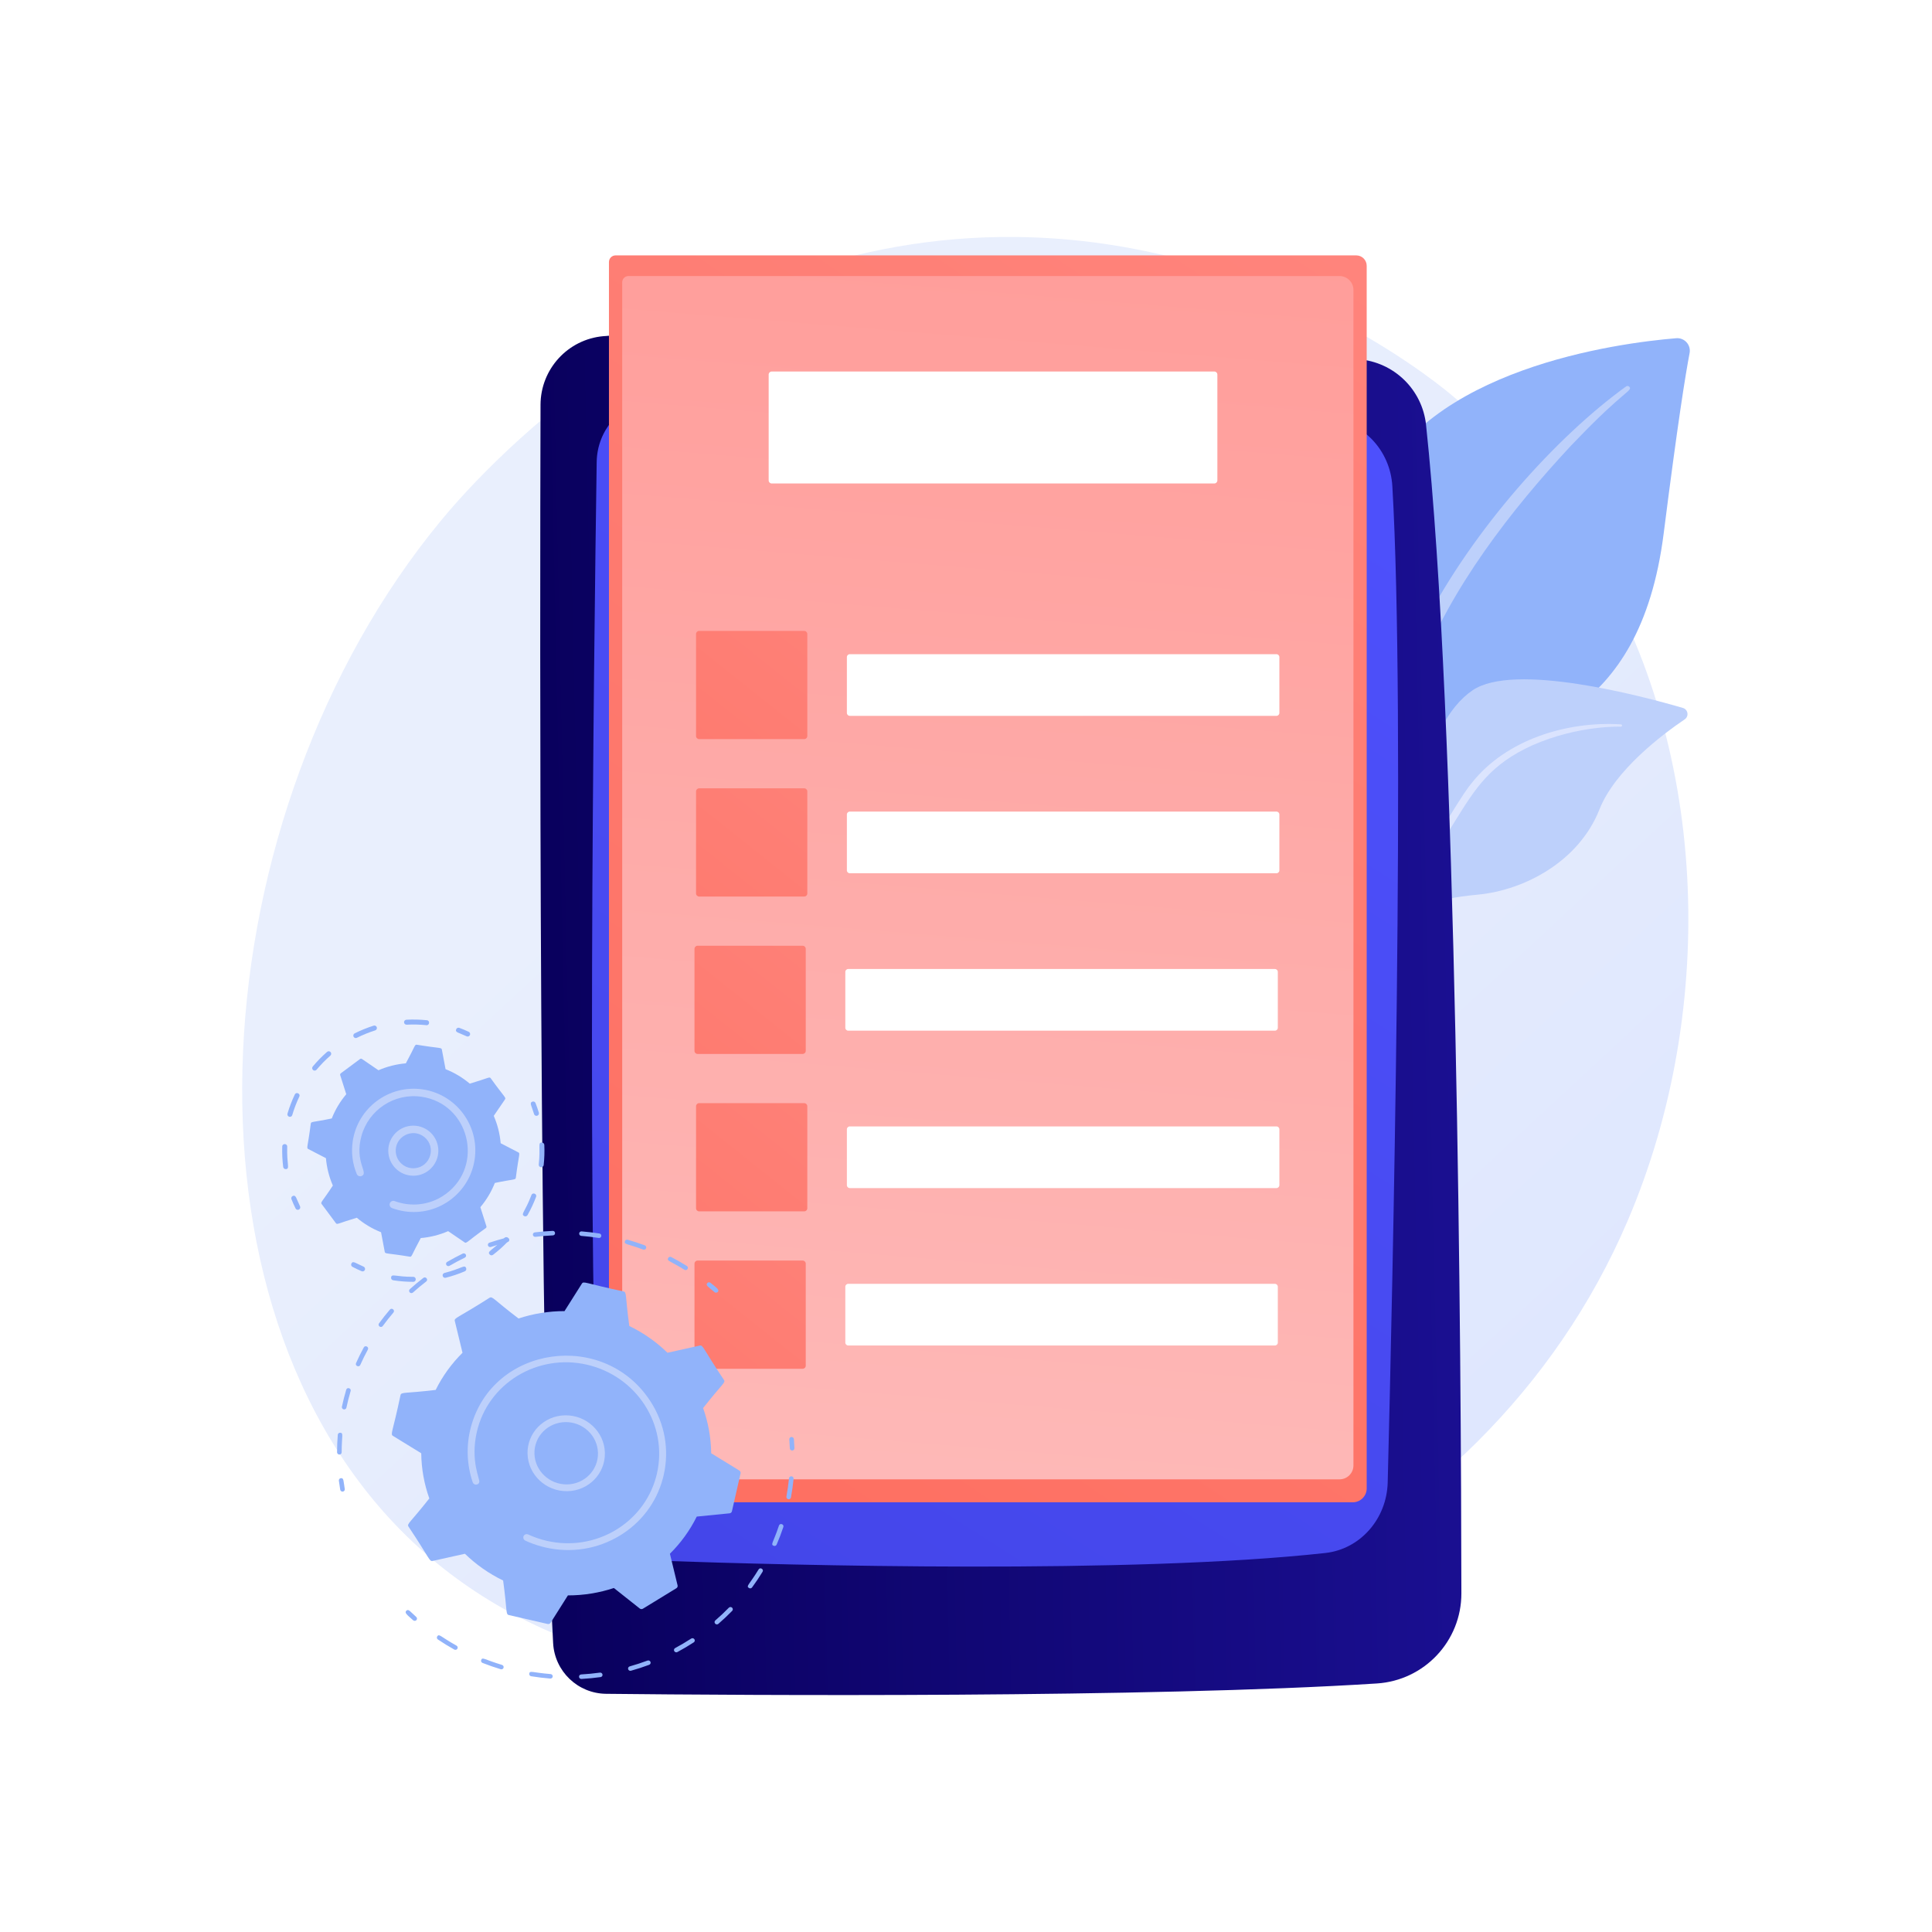 <?xml version="1.0" encoding="utf-8"?>
<!-- Generator: Adobe Illustrator 27.5.0, SVG Export Plug-In . SVG Version: 6.00 Build 0)  -->
<svg version="1.1" xmlns="http://www.w3.org/2000/svg" xmlns:xlink="http://www.w3.org/1999/xlink" x="0px" y="0px"
	 viewBox="0 0 3710 3710" style="enable-background:new 0 0 3710 3710;" xml:space="preserve">
<g id="Background">
	<g>
		<g>
			<rect style="fill:#FFFFFF;" width="3710" height="3710"/>
		</g>
	</g>
</g>
<g id="Illustration">
	<g>
		<linearGradient id="SVGID_1_" gradientUnits="userSpaceOnUse" x1="3411.001" y1="3603.367" x2="1363.604" y2="1393.477">
			<stop  offset="0" style="stop-color:#DAE3FE"/>
			<stop  offset="1" style="stop-color:#E9EFFD"/>
		</linearGradient>
		<path style="fill:url(#SVGID_1_);" d="M3125.683,2344.033c-281.327,657.569-1023.941,940.011-1605.79,891.854
			c-158.869-13.148-478.515-39.604-728.098-275.627c-479.307-453.266-405.489-1400.717,53.345-1958.524
			c59.088-71.834,468.089-553.114,1105.44-546.672c466.634,4.717,794.16,268.312,833.986,301.151
			c50.311,41.484,161.276,140.065,261.282,296.456C3280.829,1420.135,3301.484,1933.118,3125.683,2344.033z"/>
		<g>
			<g>
				<path style="fill:#91B3FA;" d="M2653.569,1773.671c0,0,20.283-254.558,144.287-310.398
					c124.003-55.84,350.787-75.278,396.919-439.037c27.008-212.96,41.965-305.744,49.723-346.073
					c3.027-15.732-9.752-30.008-25.717-28.682c-112.933,9.385-481.677,57.974-582.581,295.762
					C2516.578,1227.143,2653.569,1773.671,2653.569,1773.671z"/>
				<path style="fill:#BDD0FB;" d="M3122.599,742.051c-132.833,95.838-293.326,273.185-388.16,457.338
					c-12.898,30.632-48.009,94.98-72.616,213.224c-21.246,98.543-26.739,204.43-20.732,275.522c0.38,4.495,4.331,7.83,8.825,7.45
					c7.728-0.652,7.565-8.908,7.47-8.658c-2.766-120.685,18.877-268.298,67.374-398.484
					c61.271-159.675,176.46-308.703,292.529-433.196l11.882-12.212c89.605-93.358,106.33-92.38,99.671-100.226
					C3127.271,740.957,3124.54,740.658,3122.599,742.051z"/>
			</g>
			<g>
				<path style="fill:#BDD0FB;" d="M2415.004,2242.406c-16.628,6.119,170.592-184.993,256.385-506.735
					c40.428-151.614,60.767-344.714,156.292-410.039c79.502-54.368,324.133,10.518,403.962,33.814
					c9.975,2.911,12.067,16.109,3.463,21.937c-42.418,28.726-133.905,97.372-163.73,173.021
					c-39.312,99.71-143.704,154.902-232.933,163.518c-89.229,8.616-139.624,20.729-196.689,156.082
					C2584.69,2009.356,2462.252,2225.019,2415.004,2242.406z"/>
				
					<linearGradient id="SVGID_00000075857570345718610400000001931544222524488325_" gradientUnits="userSpaceOnUse" x1="3154.152" y1="1324.303" x2="1848.885" y2="2338.922" gradientTransform="matrix(0.995 0.103 -0.103 0.995 65.798 -206.666)">
					<stop  offset="0" style="stop-color:#DAE3FE"/>
					<stop  offset="1" style="stop-color:#E9EFFD"/>
				</linearGradient>
				<path style="fill:url(#SVGID_00000075857570345718610400000001931544222524488325_);" d="M3112.704,1390.967
					c-104.266-6.413-220.612,29.392-286.371,112.362l-6.217,7.923c-14.388,18.598-98.901,152.65-149.846,265.753
					c-0.634,1.41-0.007,3.068,1.403,3.703c2.395,1.078,3.92-1.522,3.658-1.306c33.894-63.365,81.419-143.229,118.848-202.756
					c40.261-65.017,68.275-108.971,148.525-145.535c89.155-39.095,170.103-35.68,169.857-35.655c1.24,0.002,2.249-1.002,2.25-2.243
					C3114.814,1392.02,3113.878,1391.042,3112.704,1390.967z"/>
			</g>
		</g>
		<g>
			<g>
				
					<linearGradient id="SVGID_00000004539725576984155250000002693530533399360413_" gradientUnits="userSpaceOnUse" x1="959.647" y1="2008.28" x2="2721.701" y2="2008.28" gradientTransform="matrix(1 -0.022 0.022 1 28.223 -27.654)">
					<stop  offset="0" style="stop-color:#09005D"/>
					<stop  offset="1" style="stop-color:#1A0F91"/>
				</linearGradient>
				<path style="fill:url(#SVGID_00000004539725576984155250000002693530533399360413_);" d="M1158.867,645.528
					c-68.319,5.941-120.699,63.158-120.894,131.735c-1.19,419.375-3.151,1865.913,24.183,2377.906
					c2.896,54.241,47.364,96.851,101.68,97.436c268.645,2.892,1041.393,8.206,1480.085-19.855
					c91.373-5.845,162.475-81.522,162.365-173.081c-0.533-440.149-7.566-1678-67.858-2243.808
					c-7.224-67.792-61.719-120.708-129.689-126.004C2315.74,667.028,1537.678,612.583,1158.867,645.528z"/>
				
					<linearGradient id="SVGID_00000000920471783313497090000014986492085045599655_" gradientUnits="userSpaceOnUse" x1="2804.817" y1="453.18" x2="679.905" y2="3797.826">
					<stop  offset="0" style="stop-color:#4F52FF"/>
					<stop  offset="1" style="stop-color:#4042E2"/>
				</linearGradient>
				<path style="fill:url(#SVGID_00000000920471783313497090000014986492085045599655_);" d="M1145.811,887.168
					c-5.276,358.739-20.297,1552.112,5.925,1992.565c3.833,64.378,53.84,115.205,115.588,117.356
					c254.234,8.86,906.176,26.005,1277.664-14.871c66.893-7.36,118.017-65.342,119.799-135.549
					c9.292-366.092,34.393-1477.581,8.908-1913.109c-4.066-69.479-57.147-124.918-123.686-129.401
					c-275.276-18.549-982.149-61.325-1298.05-35.018C1192.657,774.079,1146.724,825.061,1145.811,887.168z"/>
				<path style="fill:#1F5AA9;" d="M1760.07,707.902c0.217,9.911,8.121,17.915,18.03,18.216
					c48.919,1.486,186.725,5.705,248.32,7.924c12.145,0.437,21.425-10.674,18.863-22.554c-0.211-0.374-1.789-15.605-17.344-16.687
					c-41.666-2.897-167.369-10.708-250.437-5.916C1760.445,689.871,1759.517,709.27,1760.07,707.902z"/>
			</g>
		</g>
		<g>
			
				<linearGradient id="SVGID_00000092429024658274734300000008343939282876559491_" gradientUnits="userSpaceOnUse" x1="1234.967" y1="2661.438" x2="3671.051" y2="-940.23">
				<stop  offset="0" style="stop-color:#FE7062"/>
				<stop  offset="1" style="stop-color:#FF928E"/>
			</linearGradient>
			<path style="fill:url(#SVGID_00000092429024658274734300000008343939282876559491_);" d="M2597.721,2884.846H1196.093
				c-14.763,0-26.731-11.968-26.731-26.731V503.16c0-7.036,5.703-12.739,12.739-12.739h1422.315c11.065,0,20.036,8.97,20.036,20.036
				v2347.658C2624.452,2872.878,2612.484,2884.846,2597.721,2884.846z"/>
			
				<linearGradient id="SVGID_00000157269975390406036890000000779397041073841044_" gradientUnits="userSpaceOnUse" x1="1782.407" y1="3083.57" x2="2077.314" y2="-535.714">
				<stop  offset="0" style="stop-color:#FEBBBA"/>
				<stop  offset="1" style="stop-color:#FF928E"/>
			</linearGradient>
			<path style="fill:url(#SVGID_00000157269975390406036890000000779397041073841044_);" d="M2572.274,2840.76H1221.539
				c-14.763,0-26.731-11.968-26.731-26.731V542.076c0-6.624,5.37-11.995,11.995-11.995h1365.472
				c14.763,0,26.731,11.968,26.731,26.731v2257.216C2599.005,2828.792,2587.037,2840.76,2572.274,2840.76z"/>
			<path style="fill:#FFFFFF;" d="M2331.75,928.421h-849.723c-3.281,0-5.966-2.685-5.966-5.966V719.362
				c0-3.281,2.685-5.965,5.966-5.965h849.723c3.281,0,5.965,2.684,5.965,5.965v203.093
				C2337.715,925.737,2335.031,928.421,2331.75,928.421z"/>
			<g>
				<path style="fill:#FFFFFF;" d="M2448.221,1979.193h-819.408c-3.058,0-5.56-2.502-5.56-5.56v-107.308
					c0-3.058,2.502-5.56,5.56-5.56h819.408c3.058,0,5.56,2.502,5.56,5.56v107.308
					C2453.781,1976.691,2451.279,1979.193,2448.221,1979.193z"/>
				
					<linearGradient id="SVGID_00000147899497941251828700000006790206065905897140_" gradientUnits="userSpaceOnUse" x1="945.239" y1="2541.625" x2="2178.964" y2="992.907">
					<stop  offset="0" style="stop-color:#FE7062"/>
					<stop  offset="1" style="stop-color:#FF928E"/>
				</linearGradient>
				<path style="fill:url(#SVGID_00000147899497941251828700000006790206065905897140_);" d="M1541.345,2023.871h-201.793
					c-3.276,0-5.932-2.656-5.932-5.932v-195.92c0-3.276,2.656-5.932,5.932-5.932h201.793c3.276,0,5.932,2.656,5.932,5.932v195.92
					C1547.277,2021.216,1544.621,2023.871,1541.345,2023.871z"/>
			</g>
			<g>
				<path style="fill:#FFFFFF;" d="M2451.218,1676.916h-819.409c-3.058,0-5.56-2.502-5.56-5.56v-107.308
					c0-3.058,2.502-5.56,5.56-5.56h819.409c3.058,0,5.56,2.502,5.56,5.56v107.308
					C2456.778,1674.414,2454.276,1676.916,2451.218,1676.916z"/>
				
					<linearGradient id="SVGID_00000134937227650695883180000000894736539967504050_" gradientUnits="userSpaceOnUse" x1="948.236" y1="2239.348" x2="2181.961" y2="690.63">
					<stop  offset="0" style="stop-color:#FE7062"/>
					<stop  offset="1" style="stop-color:#FF928E"/>
				</linearGradient>
				<path style="fill:url(#SVGID_00000134937227650695883180000000894736539967504050_);" d="M1544.342,1721.594h-201.793
					c-3.276,0-5.932-2.656-5.932-5.932v-195.92c0-3.276,2.656-5.932,5.932-5.932h201.793c3.276,0,5.932,2.656,5.932,5.932v195.92
					C1550.274,1718.938,1547.618,1721.594,1544.342,1721.594z"/>
			</g>
			<g>
				<path style="fill:#FFFFFF;" d="M2448.221,2583.748h-819.408c-3.058,0-5.56-2.502-5.56-5.56v-107.308
					c0-3.058,2.502-5.56,5.56-5.56h819.408c3.058,0,5.56,2.502,5.56,5.56v107.308
					C2453.781,2581.246,2451.279,2583.748,2448.221,2583.748z"/>
				
					<linearGradient id="SVGID_00000168802336821703839610000001123890786773569452_" gradientUnits="userSpaceOnUse" x1="945.239" y1="3146.179" x2="2178.964" y2="1597.461">
					<stop  offset="0" style="stop-color:#FE7062"/>
					<stop  offset="1" style="stop-color:#FF928E"/>
				</linearGradient>
				<path style="fill:url(#SVGID_00000168802336821703839610000001123890786773569452_);" d="M1541.345,2628.426h-201.793
					c-3.276,0-5.932-2.656-5.932-5.932v-195.92c0-3.276,2.656-5.932,5.932-5.932h201.793c3.276,0,5.932,2.656,5.932,5.932v195.92
					C1547.277,2625.77,1544.621,2628.426,1541.345,2628.426z"/>
			</g>
			<g>
				<path style="fill:#FFFFFF;" d="M2451.218,2281.47h-819.409c-3.058,0-5.56-2.502-5.56-5.56v-107.308
					c0-3.058,2.502-5.56,5.56-5.56h819.409c3.058,0,5.56,2.502,5.56,5.56v107.308
					C2456.778,2278.969,2454.276,2281.47,2451.218,2281.47z"/>
				
					<linearGradient id="SVGID_00000181785514627291668640000011848717552438031492_" gradientUnits="userSpaceOnUse" x1="948.236" y1="2843.902" x2="2181.961" y2="1295.184">
					<stop  offset="0" style="stop-color:#FE7062"/>
					<stop  offset="1" style="stop-color:#FF928E"/>
				</linearGradient>
				<path style="fill:url(#SVGID_00000181785514627291668640000011848717552438031492_);" d="M1544.342,2326.149h-201.793
					c-3.276,0-5.932-2.656-5.932-5.932v-195.92c0-3.276,2.656-5.932,5.932-5.932h201.793c3.276,0,5.932,2.656,5.932,5.932v195.92
					C1550.274,2323.493,1547.618,2326.149,1544.342,2326.149z"/>
			</g>
			<g>
				<path style="fill:#FFFFFF;" d="M2451.218,1374.639h-819.409c-3.058,0-5.56-2.502-5.56-5.56v-107.308
					c0-3.058,2.502-5.56,5.56-5.56h819.409c3.058,0,5.56,2.502,5.56,5.56v107.308
					C2456.778,1372.137,2454.276,1374.639,2451.218,1374.639z"/>
				
					<linearGradient id="SVGID_00000067213864750555577880000013929717351499803071_" gradientUnits="userSpaceOnUse" x1="948.236" y1="1937.071" x2="2181.961" y2="388.353">
					<stop  offset="0" style="stop-color:#FE7062"/>
					<stop  offset="1" style="stop-color:#FF928E"/>
				</linearGradient>
				<path style="fill:url(#SVGID_00000067213864750555577880000013929717351499803071_);" d="M1544.342,1419.317h-201.793
					c-3.276,0-5.932-2.656-5.932-5.932v-195.92c0-3.276,2.656-5.932,5.932-5.932h201.793c3.276,0,5.932,2.656,5.932,5.932v195.92
					C1550.274,1416.661,1547.618,1419.317,1544.342,1419.317z"/>
			</g>
		</g>
		<g>
			<g>
				<path style="fill:#91B3FA;" d="M656.56,2864.185c-1.625-0.442-2.931-1.775-3.228-3.51c-0.984-5.726-1.863-11.568-2.613-17.364
					c-0.308-2.381,1.407-4.532,3.832-4.806c5.875-0.697,4.845,5.331,7.507,20.825c0.408,2.367-1.216,4.588-3.627,4.959
					C657.788,2864.387,657.153,2864.346,656.56,2864.185z"/>
				<path style="fill:#91B3FA;" d="M647.253,2788.767c0.017-11.162,0.487-22.46,1.397-33.578c0.196-2.387,2.329-4.144,4.765-3.924
					c6.638,0.638,2.741,4.719,2.688,37.615c-0.004,2.397-1.987,4.313-4.432,4.282
					C649.194,2793.128,647.249,2791.133,647.253,2788.767z M656.565,2701.231c2.333-10.963,5.146-22.039,8.272-32.531
					c1.672-5.642,10.11-2.888,8.498,2.517c-3.107,10.463-5.82,21.149-8.103,31.88c-0.498,2.342-2.842,3.82-5.234,3.305
					C657.577,2705.879,656.073,2703.548,656.565,2701.231z M683.705,2617.553c4.529-10.182,9.532-20.313,14.87-30.116
					c2.756-5.051,10.557-0.871,7.819,4.156c-5.231,9.604-10.133,19.532-14.57,29.505
					C689.49,2626.346,681.376,2622.784,683.705,2617.553z M728.853,2547.312c-1.995-1.406-2.469-4.12-1.055-6.059
					c6.575-9.034,13.606-17.928,20.898-26.432c3.75-4.371,10.549,1.26,6.803,5.629c-7.144,8.332-14.035,17.046-20.479,25.897
					C733.61,2548.29,730.844,2548.721,728.853,2547.312z M786.758,2481.717c-1.666-1.773-1.567-4.516,0.223-6.13
					c8.337-7.516,17.079-14.798,25.985-21.642c4.587-3.509,10.093,3.331,5.51,6.855c-8.727,6.707-17.294,13.841-25.463,21.206
					C791.227,2483.617,788.425,2483.489,786.758,2481.717z M859.803,2431.148c-1.067-0.29-2.027-0.966-2.644-1.971
					c-1.27-2.061-0.606-4.724,1.484-5.945c9.74-5.69,19.822-11.066,29.966-15.982c2.183-1.057,4.842-0.172,5.947,1.981
					c1.102,2.152,0.229,4.751-1.952,5.809c-9.942,4.815-19.822,10.087-29.368,15.663
					C862.165,2431.328,860.926,2431.454,859.803,2431.148z M940.123,2394.613c-1.364-0.371-2.53-1.37-3.038-2.775
					c-0.819-2.268,0.386-4.735,2.688-5.512c10.719-3.615,21.726-6.859,32.713-9.639c2.357-0.602,4.79,0.796,5.425,3.121
					c0.636,2.319-0.761,4.686-3.121,5.283c-10.764,2.724-21.549,5.903-32.051,9.446
					C941.864,2394.832,940.956,2394.84,940.123,2394.613z M1023.287,2371.32c-0.331-2.379,1.364-4.546,3.786-4.843
					c11.265-1.381,22.746-2.338,34.124-2.848c5.862-0.247,6.334,8.407,0.504,8.669c-11.145,0.499-22.393,1.439-33.43,2.791
					C1025.856,2375.387,1023.619,2373.703,1023.287,2371.32z M1314.179,2438.234c-28.284-17.597-34.179-16.703-31.087-22.506
					c1.125-2.117,3.794-2.908,5.965-1.787c10.105,5.251,20.131,10.965,29.801,16.981
					C1323.823,2434.008,1319.161,2441.326,1314.179,2438.234z M1112.16,2368.597c0.172-2.388,2.286-4.166,4.724-3.97
					c11.341,0.911,22.805,2.271,34.073,4.043c5.792,0.913,4.481,9.479-1.302,8.568c-11.043-1.736-22.278-3.07-33.39-3.963
					C1113.798,2373.075,1111.991,2370.961,1112.16,2368.597z M1235.031,2399.479c-31.208-11.556-36.872-9.517-35.056-15.852
					c1.152-4.018,5.982-3.02,5.455-2.947c10.993,3.14,21.976,6.737,32.642,10.682c2.297,0.85,3.474,3.356,2.634,5.596
					C1239.904,2399.097,1237.47,2400.346,1235.031,2399.479z"/>
				<path style="fill:#91B3FA;" d="M1372.098,2481.324c-11.14-9.824-17.762-12.879-13.953-17.401c1.544-1.836,4.332-2.09,6.227-0.54
					c11.929,9.695,17.807,13.454,13.975,17.645C1377.198,2482.285,1373.924,2482.928,1372.098,2481.324z"/>
			</g>
			<g>
				<path style="fill:#91B3FA;" d="M1520.023,2785.258c-1.823-0.496-3.202-2.107-3.283-4.053
					c-0.239-5.712-0.601-11.481-1.075-17.152c-0.2-2.391,1.613-4.465,4.05-4.633c2.43-0.161,4.572,1.631,4.773,4.025
					c0.483,5.787,0.851,11.674,1.096,17.504c0.1,2.395-1.799,4.395-4.24,4.466
					C1520.888,2785.427,1520.443,2785.372,1520.023,2785.258z"/>
				<path style="fill:#91B3FA;" d="M961.483,3205.388c-11.764-3.545-23.517-7.62-34.931-12.113
					c-2.278-0.896-3.405-3.425-2.515-5.647c2.506-6.26,5.536-0.906,39.956,9.469c2.345,0.705,3.683,3.134,2.988,5.425
					C965.77,3206.522,960.956,3205.456,961.483,3205.388z M1016.292,3213.9c1.045-6.65,5.369-2.062,40.983,0.771
					c2.444,0.182,4.278,2.29,4.109,4.675c-0.17,2.389-2.284,4.169-4.721,3.975c-12.187-0.968-24.525-2.46-36.67-4.432
					C1017.559,3218.491,1015.922,3216.249,1016.292,3213.9z M872.305,3167.592c-10.692-5.978-21.273-12.481-31.444-19.329
					c-2.024-1.364-2.559-4.067-1.191-6.039c3.856-5.556,5.604,0.316,36.951,17.839c2.134,1.194,2.897,3.845,1.706,5.925
					C877.135,3168.065,874.441,3168.781,872.305,3167.592z M1115.168,3223.911c-1.781-0.484-3.145-2.032-3.278-3.938
					c-0.166-2.393,1.676-4.441,4.115-4.576c12-0.663,24.092-1.836,35.938-3.486c2.422-0.337,4.676,1.313,5.047,3.685
					c0.373,2.374-1.285,4.57-3.7,4.906c-12.094,1.685-24.437,2.882-36.685,3.558
					C1116.109,3224.088,1115.623,3224.035,1115.168,3223.911z M1209.336,3208.297c-1.439-0.391-2.651-1.484-3.109-2.992
					c-0.697-2.302,0.636-4.704,2.979-5.363c11.497-3.226,22.999-6.98,34.187-11.156c2.277-0.85,4.842,0.28,5.736,2.52
					c0.891,2.241-0.23,4.747-2.504,5.595c-11.418,4.263-23.158,8.092-34.893,11.387
					C1210.923,3208.515,1210.099,3208.504,1209.336,3208.297z M1297.501,3172.761c-1.117-0.304-2.117-1.032-2.726-2.107
					c-1.193-2.104-0.43-4.74,1.703-5.885c10.479-5.625,20.842-11.76,30.803-18.234c2.028-1.314,4.775-0.76,6.144,1.241
					c1.366,2.003,0.832,4.694-1.195,6.01c-10.164,6.605-20.739,12.865-31.433,18.607
					C1299.752,3172.952,1298.572,3173.052,1297.501,3172.761z M1375.45,3119.135c-0.806-0.219-1.562-0.664-2.16-1.326
					c-1.628-1.806-1.47-4.547,0.353-6.123c8.957-7.74,17.684-15.957,25.942-24.418c1.679-1.722,4.478-1.77,6.255-0.098
					c1.776,1.666,1.855,4.413,0.173,6.134c-8.427,8.636-17.332,17.022-26.474,24.923
					C1378.385,3119.223,1376.841,3119.514,1375.45,3119.135z M1437.984,3049.303c-5.592-3.985,0.399-5.464,18.753-35.536
					c2.988-4.899,10.602-0.383,7.608,4.52c-6.262,10.26-13.054,20.382-20.188,30.08
					C1442.741,3050.291,1439.982,3050.728,1437.984,3049.303z M1485.576,2968.332c-6.339-2.685-0.868-5.384,10.249-38.788
					c1.803-5.416,10.233-2.67,8.418,2.776c-3.793,11.4-8.124,22.759-12.873,33.763
					C1490.408,2968.313,1487.771,2969.281,1485.576,2968.332z M1513.366,2878.844c-2.205-0.6-3.628-2.766-3.213-5.001
					c2.148-11.617,3.818-23.419,4.962-35.075c0.235-2.382,2.397-4.105,4.831-3.849c2.44,0.271,4.215,2.398,3.982,4.781
					c-1.169,11.895-2.873,23.935-5.066,35.788c-0.434,2.353-2.736,3.892-5.142,3.437
					C1513.599,2878.903,1513.481,2878.875,1513.366,2878.844z"/>
				<path style="fill:#91B3FA;" d="M793.369,3111.368c-11.483-10.238-17.164-14.244-13.134-18.252
					c4.191-4.172,7.292,1.376,19.048,11.863c1.82,1.622,1.968,4.367,0.336,6.13C797.986,3112.874,795.187,3112.988,793.369,3111.368
					z"/>
			</g>
			<g>
				<g>
					<path style="fill:#91B3FA;" d="M830.991,2997.424l61.789-13.743c21.201,20.583,45.864,38.038,73.362,51.352
						c8.224,60.062,4.543,64.857,11.194,66.386l74.37,17.095c2.173,0.498,4.415-0.406,5.58-2.251l33.253-52.636
						c30.527,0.021,60.294-4.92,88.299-14.193l49.687,39.366c1.742,1.379,4.172,1.533,6.05,0.385l64.307-39.336
						c1.879-1.15,2.794-3.35,2.277-5.479l-14.732-60.746c20.749-20.55,38.265-44.531,51.528-71.338l63.077-6.288
						c2.213-0.22,4.022-1.794,4.507-3.919l16.574-72.724c0.485-2.125-0.463-4.334-2.36-5.498l-54.075-33.216
						c-0.33-29.933-5.716-59.176-15.499-86.744c37.649-47.948,43.53-48.55,39.9-54.191c-41.177-61.592-39.716-67.31-46.483-65.808
						l-61.79,13.742c-21.2-20.584-45.864-38.038-73.361-51.352c-8.218-60.026-4.54-64.855-11.193-66.388
						c-74.182-15.715-76.377-20.504-79.951-14.844l-33.254,52.637c-30.526-0.024-60.294,4.918-88.3,14.192
						c-48.742-37.015-49.938-43.299-55.736-39.751c-62.948,40.044-68.174,38.253-66.584,44.815l14.732,60.745
						c-20.749,20.55-38.266,44.531-51.527,71.338c-60.092,7.238-66.074,3.566-67.585,10.208
						c-15.104,72.236-20.063,74.626-14.215,78.221l54.074,33.216c0.331,29.93,5.717,59.175,15.499,86.744
						c-37.521,47.786-43.544,48.52-39.899,54.191C825.685,2993.208,824.224,2998.927,830.991,2997.424z"/>
				</g>
				<g>
					<path style="fill:#BDD0FB;" d="M1013.03,2791.856c-1.147-40.16,31.236-73.369,72.186-74.028
						c40.946-0.646,75.197,31.479,76.346,71.639c1.144,40.159-31.236,73.369-72.186,74.03l0,0
						C1048.415,2864.156,1014.175,2832.007,1013.03,2791.856z M1089.189,2856.988l0.042,0.011L1089.189,2856.988z
						 M1085.587,2730.845c-33.238,0.533-60.243,27.318-59.285,60.796c0.94,32.984,29.068,59.388,62.7,58.837
						c33.631-0.542,60.228-27.816,59.285-60.798C1147.345,2756.648,1119.158,2730.298,1085.587,2730.845z"/>
				</g>
				<path style="fill:#BDD0FB;" d="M1039.578,2969.632L1039.578,2969.632c-10.612-2.885-20.962-6.649-30.86-11.23
					c-2.976-1.377-4.456-4.623-3.644-7.616c0.097-0.357,0.227-0.71,0.39-1.056c1.534-3.248,5.488-4.626,8.807-3.09
					c11.385,5.268,23.421,9.374,35.765,12.22l0,0c93.003,21.376,185.539-33.279,209.798-122.484c0.619-2.278,1.193-4.58,1.724-6.901
					c21.383-93.835-39.203-186.988-134.424-208.902c-95.087-21.857-190.148,35.804-211.521,129.385
					c-12.691,55.708,6.403,90.441,4.837,96.201c-1.693,6.224-10.648,6.374-12.718,0.242c-11.31-33.499-13.071-70.631-3.225-106.841
					c42.491-156.239,256.172-186.005,344.851-48.186c27.292,42.411,36.226,92.515,25.155,141.08
					c-0.571,2.513-1.195,5.006-1.866,7.481c-12.316,45.309-41.17,83.654-81.891,108.564c-42.945,26.266-93.947,34.446-143.61,23.03
					C1044.612,2970.948,1042.086,2970.314,1039.578,2969.632z"/>
			</g>
		</g>
		<g>
			<g>
				<path style="fill:#91B3FA;" d="M685.195,2338.43c13.71,11.572,29.366,21.042,46.54,27.817l7.115,37.728
					c0.788,4.187,4.107,1.959,48.237,9.228c4.072,0.596,3.04-2.939,20.914-35.766c18.398-1.558,36.111-6.13,52.569-13.276
					l31.729,21.662c3.527,2.403,4.289-1.52,40.634-27.584c1.081-0.804,1.532-2.205,1.125-3.488l-11.635-36.614
					c11.572-13.71,21.041-29.365,27.816-46.54c35.912-7.551,39.657-5.611,40.267-9.758c5.83-45.262,8.701-46.949,5.018-48.855
					l-34.095-17.652c-1.557-18.397-6.129-36.112-13.276-52.569l21.662-31.729c2.402-3.518-1.519-4.289-27.584-40.632
					c-2.443-3.289-4.07-0.118-40.102,10.51c-13.71-11.573-29.365-21.042-46.54-27.817l-7.115-37.728
					c-0.79-4.191-4.108-1.959-48.238-9.228c-4.049-0.595-2.949,2.774-20.912,35.766c-18.398,1.556-36.113,6.129-52.57,13.276
					l-31.728-21.661c-1.112-0.76-2.584-0.729-3.664,0.074l-36.969,27.51c-1.08,0.804-1.532,2.205-1.124,3.488l11.634,36.613
					c-11.572,13.71-21.041,29.365-27.817,46.54c-35.913,7.551-39.661,5.611-40.266,9.759c-5.829,45.244-8.703,46.945-5.018,48.854
					l34.094,17.652c1.557,18.397,6.129,36.112,13.276,52.569c-20.056,30.733-24.097,32.019-21.587,35.393l27.51,36.97
					C647.552,2352.245,649.347,2349.004,685.195,2338.43z"/>
			</g>
			<g>
				<g>
					<path style="fill:#BDD0FB;" d="M745.825,2214.548c-2.693-26.438,16.517-50.018,42.961-52.712
						c26.43-2.696,50.016,16.516,52.711,42.956c2.688,26.376-16.583,50.025-42.959,52.715l0,0
						C772.16,2260.192,748.517,2240.929,745.825,2214.548z M797.81,2250.379l0.045,0.012L797.81,2250.379z M760.082,2213.092
						c1.892,18.518,18.496,32.043,37,30.158l0,0c29.732-3.035,41.151-40.795,17.903-59.744
						C791.839,2164.646,757.032,2183.168,760.082,2213.092z"/>
				</g>
				<g>
					<path style="fill:#91B3FA;" d="M567.555,2320.562c-2.846-5.794-5.5-11.783-7.891-17.802c-0.974-2.453,0.223-5.228,2.675-6.203
						c6.17-2.452,6.459,4.849,13.791,19.796c1.164,2.369,0.185,5.231-2.183,6.393
						C571.59,2323.904,568.723,2322.941,567.555,2320.562z"/>
					<path style="fill:#91B3FA;" d="M543.822,2240.892c-1.571-12.586-2.262-25.849-1.846-39.307c0.195-6.331,9.744-6.001,9.55,0.295
						c-1.079,34.867,5.56,42.179-2.374,43.163C546.512,2245.368,544.147,2243.495,543.822,2240.892z M555.288,2144.451
						c-2.531-0.746-3.977-3.402-3.233-5.934c3.701-12.552,8.428-24.922,14.056-36.766c2.716-5.704,11.343-1.611,8.631,4.102
						c-5.414,11.393-9.964,23.291-13.52,35.365C559.911,2145.661,554.717,2144.532,555.288,2144.451z M602.984,2055.694
						c-0.646-0.176-1.264-0.489-1.81-0.944c-2.024-1.694-2.291-4.706-0.599-6.731c8.408-10.049,17.667-19.511,27.522-28.123
						c1.985-1.733,5.009-1.531,6.74,0.453c1.737,1.986,1.534,5.005-0.452,6.74c-9.481,8.288-18.39,17.393-26.479,27.062
						C606.667,2055.627,604.729,2056.168,602.984,2055.694z M681.978,1993.202c-1.267-0.344-2.388-1.208-3.021-2.475
						c-1.181-2.359-0.224-5.229,2.136-6.407c11.711-5.856,23.984-10.827,36.479-14.773c2.519-0.792,5.2,0.602,5.996,3.119
						c0.793,2.515-0.602,5.198-3.119,5.993c-12.016,3.794-23.821,8.572-35.084,14.205
						C684.273,1993.411,683.069,1993.499,681.978,1993.202z M775.87,1963.191c-0.14-2.634,1.88-4.886,4.514-5.028
						c13.119-0.704,26.356-0.383,39.347,0.955c6.267,0.616,5.326,10.151-0.979,9.504c-12.495-1.287-25.232-1.596-37.854-0.916
						C778.198,1967.841,776.011,1965.772,775.87,1963.191z"/>
					<path style="fill:#91B3FA;" d="M896.03,1990.01c-15.878-7.418-22.32-7.378-20.051-13.415c0.928-2.469,3.625-3.749,6.152-2.792
						c6.025,2.262,12.062,4.803,17.945,7.55c2.39,1.116,3.422,3.959,2.305,6.351C901.281,1990.059,898.474,1991.139,896.03,1990.01z
						"/>
				</g>
				<g>
					<path style="fill:#91B3FA;" d="M1025.585,2139.375c-5.089-16.84-9.401-21.559-3.386-23.895c2.462-0.958,5.227,0.263,6.183,2.72
						c2.335,6.001,4.472,12.196,6.348,18.41c0.763,2.526-0.666,5.193-3.19,5.954
						C1029.022,2143.329,1026.348,2141.905,1025.585,2139.375z"/>
					<path style="fill:#91B3FA;" d="M751.01,2453.062c1.209-7.842,8.068-1.126,42.581-1.156c6.302-0.018,6.344,9.548,0.008,9.555
						c-12.906,0.01-25.893-0.983-38.597-2.949C752.436,2458.123,750.6,2455.703,751.01,2453.062z M850.091,2450.211
						c-0.646-2.557,0.899-5.156,3.459-5.804c33.737-8.552,38.406-16.715,41.537-9.39c1.034,2.427-0.094,5.234-2.52,6.269
						c-11.837,5.048-24.174,9.217-36.672,12.383C853.336,2454.315,850.742,2452.768,850.091,2450.211z M940.071,2408.725
						c-4.84-6.315,4.684-6.548,28.603-31.556c4.371-4.56,11.278,2.035,6.906,6.606c-8.915,9.317-18.608,18.011-28.812,25.833
						C944.678,2411.211,941.677,2410.821,940.071,2408.725z M1006.51,2335.181c-6.941-3.926,1.766-7.87,13.972-40.236
						c2.225-5.907,11.172-2.55,8.942,3.369c-4.541,12.041-10.059,23.836-16.403,35.06
						C1011.719,2335.674,1008.803,2336.473,1006.51,2335.181z M1034.535,2236.189c3.78-34.572-2.232-41.85,5.74-42.206
						c2.639-0.121,4.868,1.921,4.988,4.557c0.58,12.909,0.166,25.924-1.231,38.69c-0.287,2.622-2.645,4.517-5.269,4.229
						C1036.146,2241.171,1034.247,2238.816,1034.535,2236.189z"/>
					<path style="fill:#91B3FA;" d="M694.415,2441.095c-5.943-2.556-11.856-5.373-17.574-8.373
						c-2.335-1.227-3.235-4.114-2.009-6.451c3.089-5.881,8.036-0.541,23.358,6.047c2.423,1.043,3.543,3.852,2.502,6.276
						C699.633,2441.052,696.793,2442.123,694.415,2441.095z"/>
				</g>
				<path style="fill:#BDD0FB;" d="M753.078,2319.961c-4.254-1.567-5.775-5.823-4.466-9.322c1.388-3.708,5.553-5.585,9.223-4.2
					c6.881,2.574,14.099,4.431,21.461,5.512c1.557-0.072,39.874,8.229,77.203-19.468c74.006-55.076,44.374-172.993-47-186.386
					c-52.57-7.71-101.872,25.522-115.475,75.57c-13.706,50.403,14.749,70.656,0.414,76.61c-3.653,1.523-7.846-0.207-9.368-3.862
					c-8.205-19.708-10.893-41.344-7.777-62.571c9.444-64.46,69.619-109.411,134.288-99.925
					c69.587,10.202,115.802,79.181,96.981,148.397c-15.175,55.826-70.38,94.761-131.346,85.816l-0.002-0.001
					C768.962,2324.917,760.839,2322.843,753.078,2319.961z"/>
			</g>
		</g>
	</g>
</g>
</svg>
